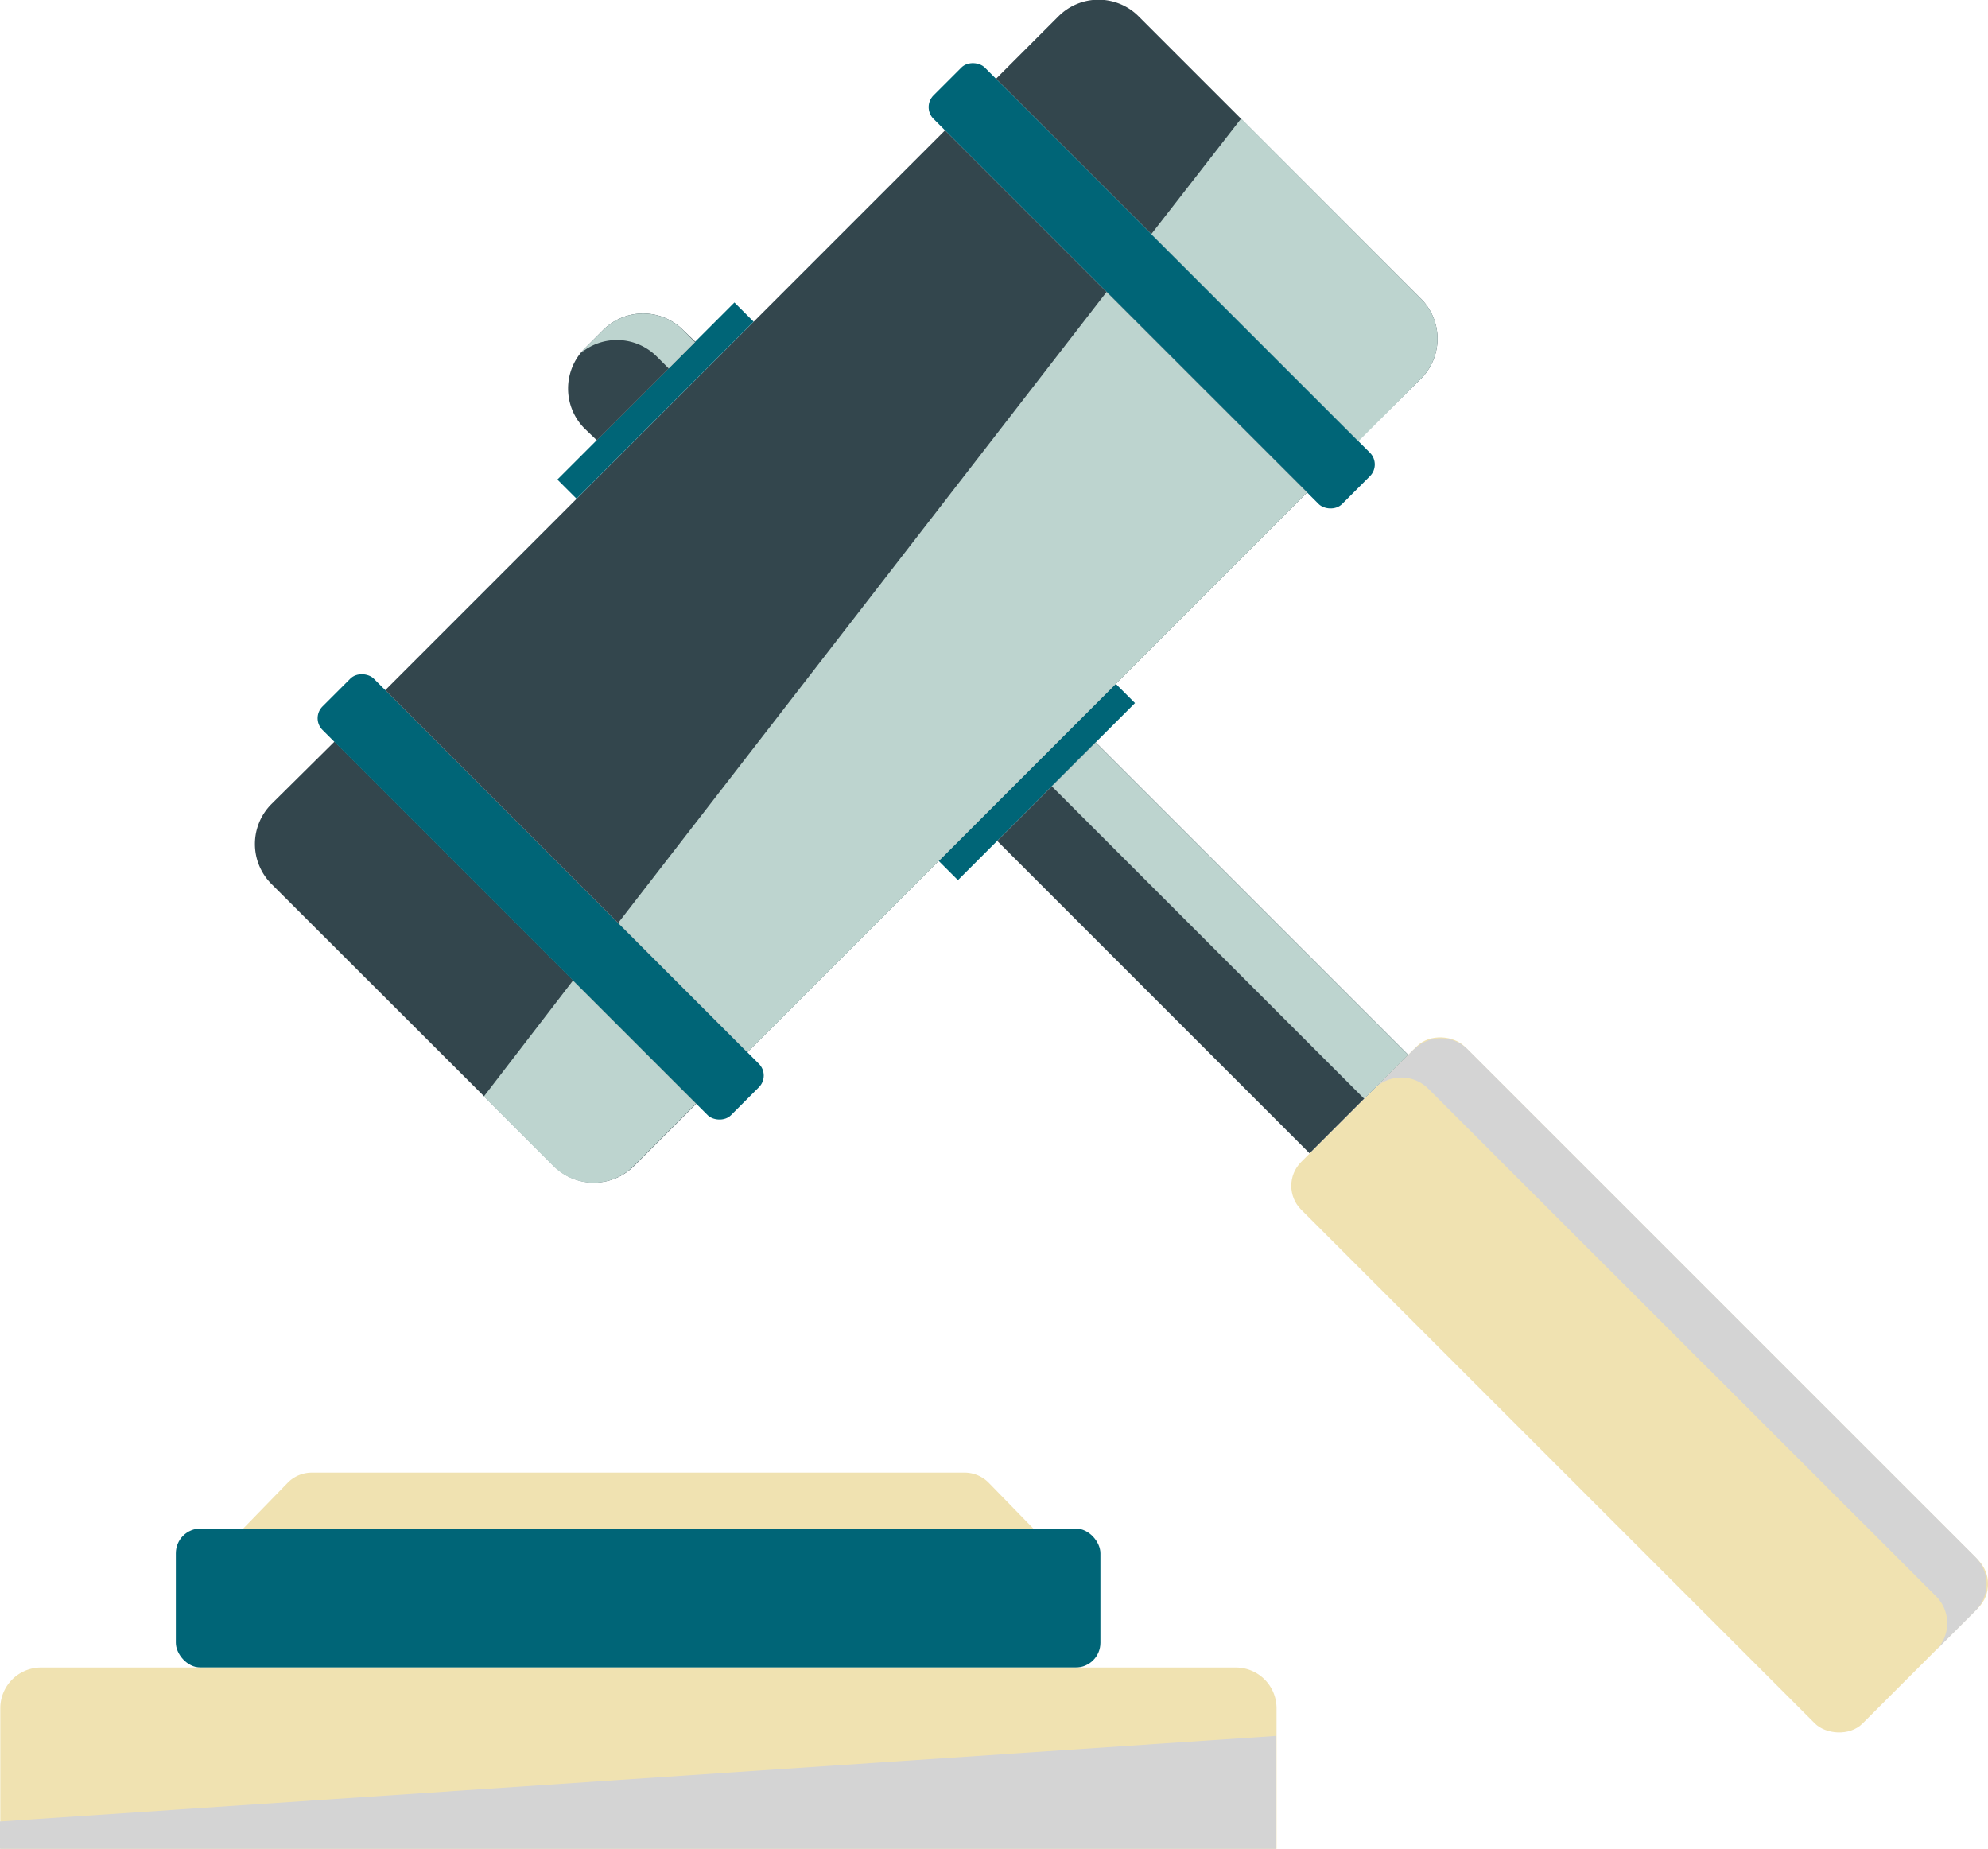 <svg id="Capa_1" data-name="Capa 1" xmlns="http://www.w3.org/2000/svg" viewBox="0 0 274.62 255.37"><defs><style>.cls-1{fill:#33464d;}.cls-2{fill:#006577;}.cls-3{fill:#f0e2b1;}.cls-4{fill:#bdd4cf;}.cls-5{fill:#d4d4d4;}</style></defs><g id="Grupo_25295" data-name="Grupo 25295"><g id="Grupo_25293" data-name="Grupo 25293"><path id="Trazado_52781" data-name="Trazado 52781" class="cls-1" d="M48.06,125.46a7.81,7.81,0,0,0,0,11.06h0l39,38.95a7.84,7.84,0,0,0,11.07,0l8.63-8.63-50-50Z" transform="translate(-10.55 -14.41)"/><rect id="Rectángulo_54257" data-name="Rectángulo 54257" class="cls-2" x="80.23" y="98.38" width="10.02" height="79.82" rx="2.29" transform="translate(-83.37 86.37) rotate(-45)"/><path id="Trazado_52782" data-name="Trazado 52782" class="cls-1" d="M206.83,66.73a7.82,7.82,0,0,0,0-11.07l-39-39a7.82,7.82,0,0,0-11.06,0h0l-8.63,8.63,50,50Z" transform="translate(-10.55 -14.41)"/><rect id="Rectángulo_54258" data-name="Rectángulo 54258" class="cls-2" x="164.64" y="13.98" width="10.02" height="79.82" rx="2.29" transform="translate(1.03 121.33) rotate(-45)"/><rect id="Rectángulo_54259" data-name="Rectángulo 54259" class="cls-1" x="72.77" y="60.72" width="109.35" height="70.74" transform="translate(-41.17 103.85) rotate(-45)"/><rect id="Rectángulo_54260" data-name="Rectángulo 54260" class="cls-2" x="83.81" y="67.87" width="34.59" height="3.75" transform="translate(-30.26 77.51) rotate(-45)"/><rect id="Rectángulo_54261" data-name="Rectángulo 54261" class="cls-2" x="136.49" y="120.55" width="34.59" height="3.75" transform="translate(-52.08 130.19) rotate(-45)"/><path id="Trazado_52783" data-name="Trazado 52783" class="cls-1" d="M93.86,60l-2.55,2.55a7.83,7.83,0,0,0,0,11.06h0L93,75.23l13.61-13.61L104.92,60A7.82,7.82,0,0,0,93.86,60Z" transform="translate(-10.55 -14.41)"/><rect id="Rectángulo_54262" data-name="Rectángulo 54262" class="cls-1" x="167.07" y="114.82" width="19.25" height="61.03" transform="translate(-61.57 153.1) rotate(-45)"/><rect id="Rectángulo_54263" data-name="Rectángulo 54263" class="cls-3" x="221.1" y="150.86" width="31.9" height="109.68" rx="4.66" transform="translate(-86.57 213.46) rotate(-45)"/><path id="Trazado_52784" data-name="Trazado 52784" class="cls-4" d="M77.39,165.86,87,175.48a7.82,7.82,0,0,0,11.07,0l8.63-8.63-17-17Z" transform="translate(-10.55 -14.41)"/><path id="Trazado_52785" data-name="Trazado 52785" class="cls-4" d="M169.59,46.75,198.2,75.36l8.63-8.63a7.82,7.82,0,0,0,0-11.07L182,30.79Z" transform="translate(-10.55 -14.41)"/><path id="Trazado_52786" data-name="Trazado 52786" class="cls-4" d="M95.94,141.9l17.86,17.87,77.32-77.33-27.71-27.7Z" transform="translate(-10.55 -14.41)"/><rect id="Rectángulo_54264" data-name="Rectángulo 54264" class="cls-4" x="176.17" y="111.05" width="8.58" height="61.03" transform="translate(-57.8 154.66) rotate(-45)"/><path id="Trazado_52787" data-name="Trazado 52787" class="cls-5" d="M205.83,159.37l-5.42,5.42a5.25,5.25,0,0,1,7.44,0L278,234.9a5.27,5.27,0,0,1,0,7.44l5.42-5.42a5.26,5.26,0,0,0,0-7.45l-70.11-70.1a5.25,5.25,0,0,0-7.43,0Z" transform="translate(-10.55 -14.41)"/><path id="Trazado_52788" data-name="Trazado 52788" class="cls-4" d="M93.86,60l-2.55,2.55a7.22,7.22,0,0,0-.5.6,7.8,7.8,0,0,1,10.46.5l1.66,1.66,3.64-3.64L104.91,60A7.82,7.82,0,0,0,93.86,60Z" transform="translate(-10.55 -14.41)"/></g><g id="Grupo_25294" data-name="Grupo 25294"><rect id="Rectángulo_54265" data-name="Rectángulo 54265" class="cls-2" x="24.29" y="211.13" width="127.72" height="19.2" rx="3.42"/><path id="Trazado_52789" data-name="Trazado 52789" class="cls-3" d="M147.14,219.23a4.67,4.67,0,0,0-3.34-1.41H53.62a4.67,4.67,0,0,0-3.34,1.41l-6.13,6.31H153.29Z" transform="translate(-10.55 -14.41)"/><path id="Trazado_52790" data-name="Trazado 52790" class="cls-3" d="M181.22,244.74h-165a5.63,5.63,0,0,0-5.63,5.62h0v19.41h176.3V250.36A5.63,5.63,0,0,0,181.22,244.74Z" transform="translate(-10.55 -14.41)"/><path id="Trazado_52791" data-name="Trazado 52791" class="cls-5" d="M186.85,254.18,10.55,266v3.83h176.3Z" transform="translate(-10.55 -14.41)"/></g></g></svg>